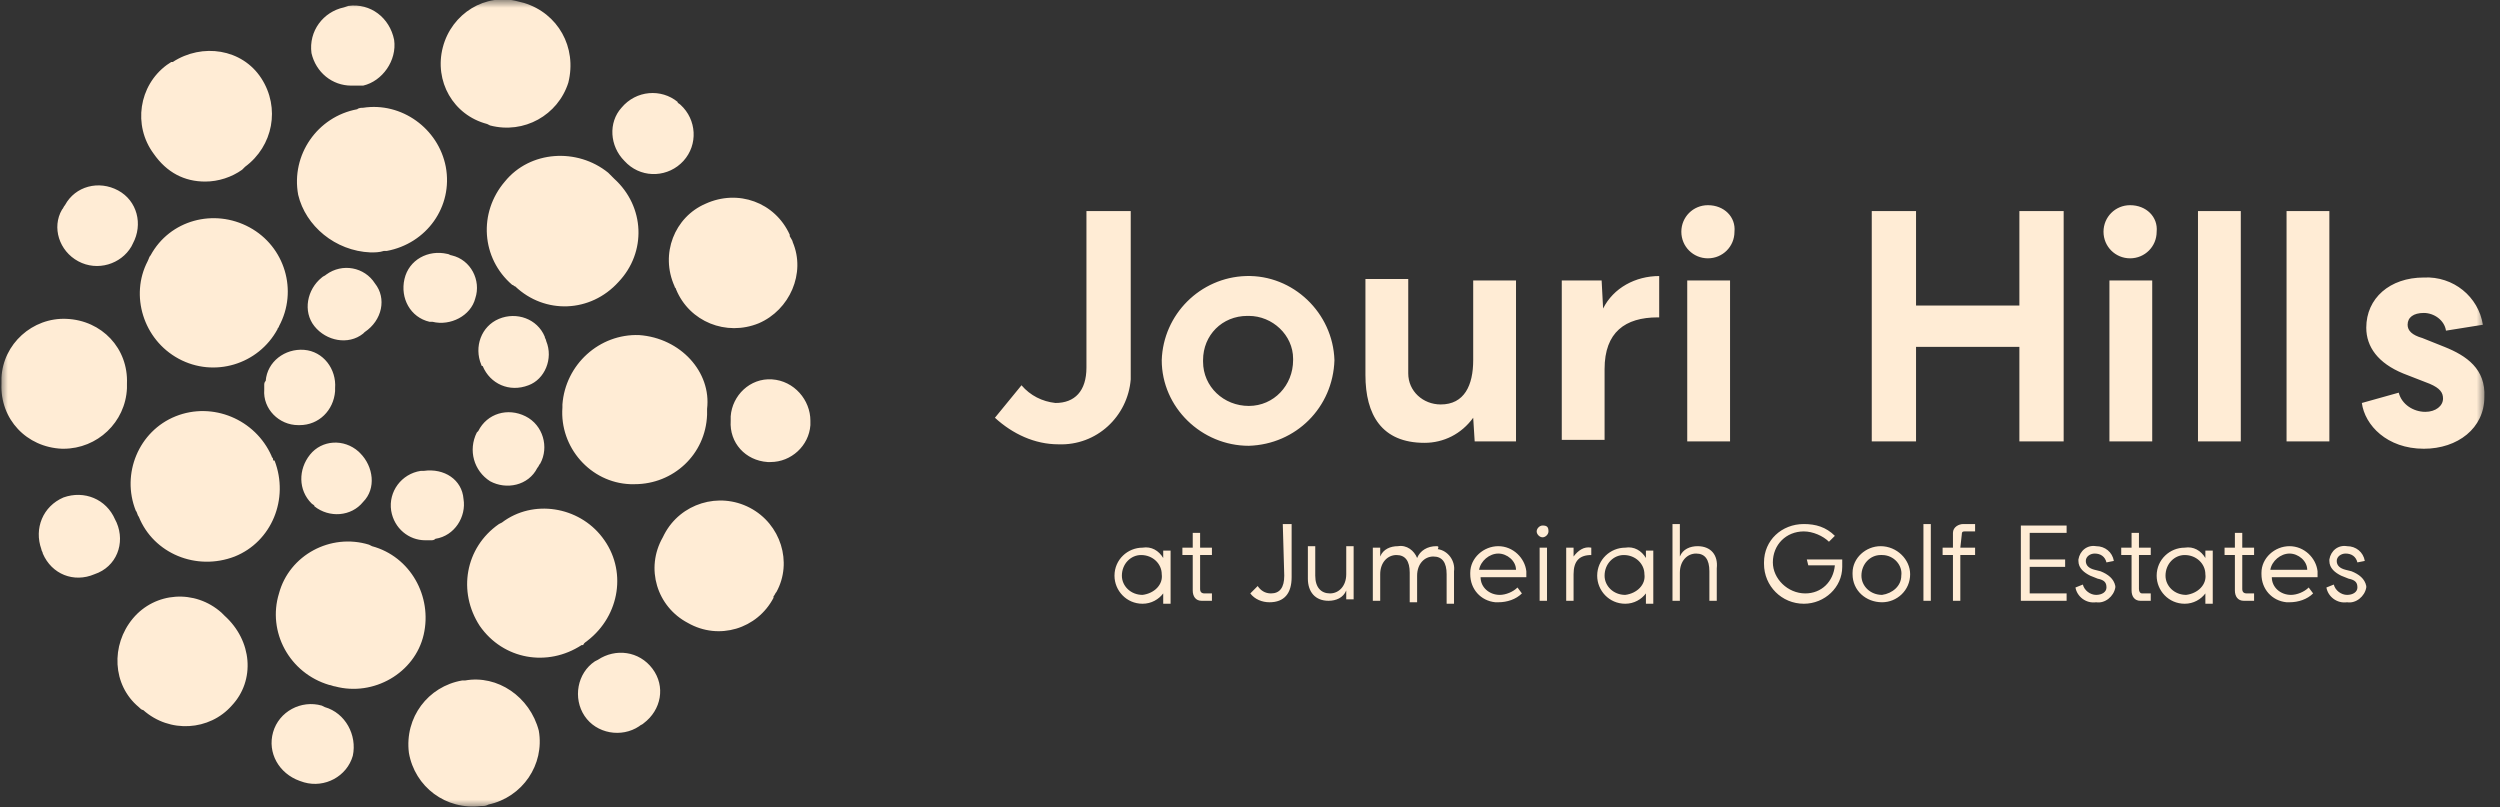 <?xml version="1.0" encoding="UTF-8"?> <svg xmlns="http://www.w3.org/2000/svg" width="161" height="52" viewBox="0 0 161 52" fill="none"><rect x="0" y="0" width="161" height="52" fill="#333333" stroke="none"/> <mask id="mask0_80_145" style="mask-type:luminance" maskUnits="userSpaceOnUse" x="0" y="0" width="161" height="52"> <path d="M160.088 0H0V52H160.088V0Z" fill="white"></path> </mask> <g mask="url(#mask0_80_145)"> <path d="M17.587 29.565C17.587 29.47 17.492 29.47 17.492 29.375C16.446 26.998 13.689 25.857 11.313 26.808C8.936 27.759 7.795 30.515 8.746 32.892C8.841 32.987 8.841 33.177 8.936 33.272C9.887 35.649 12.644 36.79 15.115 35.839C17.492 34.888 18.633 32.132 17.682 29.66C17.587 29.66 17.587 29.66 17.587 29.565ZM150.011 13.594H147.254V28.424H150.011V13.594ZM14.45 39.642L14.26 39.452C12.549 37.931 9.982 38.121 8.556 39.832C7.13 41.543 7.225 44.11 8.936 45.536C9.031 45.631 9.126 45.726 9.221 45.726C10.933 47.247 13.499 47.057 14.925 45.441C16.446 43.824 16.256 41.258 14.45 39.642C14.545 39.737 14.545 39.737 14.45 39.642ZM144.307 13.594H141.55V28.424H144.307V13.594ZM20.914 45.536L20.724 45.441C19.393 45.06 17.967 45.821 17.587 47.152C17.207 48.483 17.967 49.813 19.298 50.289L19.583 50.384C20.914 50.764 22.34 50.004 22.721 48.673C23.006 47.342 22.245 45.916 20.914 45.536ZM7.51 33.653L7.415 33.462C6.845 32.132 5.419 31.561 4.088 32.036C2.757 32.607 2.187 34.033 2.662 35.364C2.662 35.459 2.757 35.554 2.757 35.649C3.327 36.98 4.753 37.55 6.084 36.98C7.51 36.505 8.081 34.983 7.51 33.653ZM4.088 28.899C6.274 28.899 8.081 27.188 8.176 25.002C8.176 24.907 8.176 24.812 8.176 24.717C8.271 22.435 6.56 20.629 4.278 20.534C2.092 20.439 0.19 22.15 0.095 24.336C0.095 24.431 0.095 24.526 0.095 24.717C0 26.998 1.711 28.804 3.993 28.899C3.993 28.899 3.993 28.899 4.088 28.899ZM23.956 35.174L23.766 35.078C21.294 34.318 18.633 35.744 17.967 38.216C17.207 40.687 18.633 43.349 21.2 44.11C21.294 44.11 21.485 44.205 21.58 44.205C24.051 44.87 26.713 43.349 27.284 40.877C27.854 38.406 26.428 35.839 23.956 35.174ZM48.293 32.702C46.296 31.656 43.825 32.417 42.779 34.413L42.684 34.603C41.543 36.6 42.304 39.071 44.3 40.117C46.296 41.258 48.768 40.497 49.814 38.501C49.814 38.501 49.814 38.501 49.814 38.406C49.909 38.311 49.909 38.216 50.004 38.121C51.05 36.219 50.289 33.748 48.293 32.702ZM49.719 24.431C48.293 24.336 47.152 25.477 47.057 26.808V27.093C46.962 28.519 48.008 29.66 49.434 29.755C49.529 29.755 49.529 29.755 49.624 29.755C50.955 29.755 52.095 28.709 52.19 27.378V27.093C52.19 25.762 51.145 24.526 49.719 24.431ZM72.819 13.594H69.967V23.671C69.967 25.192 69.207 25.952 67.971 25.952C67.115 25.857 66.355 25.477 65.784 24.812L64.073 26.903C65.214 27.949 66.64 28.614 68.161 28.614C70.633 28.709 72.629 26.808 72.819 24.431C72.819 24.241 72.819 24.051 72.819 23.956V13.594ZM38.501 42.493L38.311 42.589C37.17 43.349 36.885 44.965 37.645 46.106C38.406 47.247 40.022 47.532 41.163 46.771C41.258 46.676 41.353 46.676 41.448 46.581C42.589 45.726 42.874 44.205 42.019 43.064C41.163 41.923 39.642 41.733 38.501 42.493ZM29.945 43.824H29.755C27.569 44.205 26.048 46.201 26.333 48.483C26.713 50.669 28.709 52.19 30.991 51.905H31.086C31.181 51.905 31.276 51.905 31.466 51.81C33.653 51.334 35.079 49.243 34.699 47.057C34.128 44.87 32.037 43.444 29.945 43.824ZM37.836 41.258C39.927 39.642 40.402 36.695 38.786 34.603C37.265 32.607 34.318 32.132 32.322 33.653L32.132 33.748C29.945 35.269 29.47 38.121 30.896 40.307C32.417 42.493 35.269 42.969 37.455 41.543C37.455 41.543 37.455 41.543 37.55 41.543C37.645 41.353 37.741 41.353 37.836 41.258ZM5.039 16.826C6.274 17.492 7.795 17.016 8.461 15.876L8.556 15.685C9.221 14.45 8.841 12.929 7.605 12.263C6.369 11.598 4.848 11.978 4.183 13.214C4.088 13.309 4.088 13.404 3.993 13.499C3.327 14.64 3.803 16.161 5.039 16.826ZM35.174 21.96C35.174 21.865 35.079 21.77 35.079 21.674C34.603 20.534 33.273 20.058 32.132 20.534C30.991 21.009 30.516 22.34 30.991 23.481C30.991 23.481 30.991 23.576 31.086 23.576C31.561 24.717 32.797 25.287 34.033 24.812C35.079 24.431 35.649 23.101 35.174 21.96ZM31.561 30.991C32.607 31.561 34.033 31.276 34.603 30.135C34.699 30.04 34.699 29.945 34.794 29.85C35.364 28.804 34.984 27.378 33.843 26.808C32.702 26.238 31.371 26.618 30.801 27.759L30.706 27.854C30.136 28.994 30.516 30.325 31.561 30.991ZM41.163 21.579C38.596 21.484 36.41 23.481 36.22 26.047C36.22 26.142 36.22 26.238 36.22 26.238C36.029 28.804 38.026 31.086 40.593 31.181C40.688 31.181 40.783 31.181 40.878 31.181C43.349 31.181 45.441 29.28 45.536 26.713C45.536 26.618 45.536 26.428 45.536 26.333C45.821 23.956 43.825 21.77 41.163 21.579ZM27.284 30.325H27.093C25.858 30.515 25.002 31.656 25.192 32.892C25.382 34.033 26.333 34.793 27.379 34.793C27.474 34.793 27.569 34.793 27.759 34.793C27.854 34.793 27.949 34.793 28.044 34.698C29.28 34.508 30.04 33.272 29.85 32.132C29.755 30.896 28.614 30.135 27.284 30.325C27.379 30.325 27.379 30.325 27.284 30.325ZM31.371 7.985L31.561 8.08C33.748 8.651 35.934 7.415 36.6 5.324C37.17 3.042 35.934 0.856 33.748 0.19L33.368 0.095C31.276 -0.475 29.09 0.856 28.519 3.042C27.949 5.228 29.185 7.415 31.371 7.985ZM30.611 19.203C30.991 18.062 30.326 16.731 29.09 16.446C28.995 16.446 28.9 16.351 28.805 16.351C27.569 16.066 26.333 16.731 26.048 17.967C25.762 19.203 26.428 20.439 27.664 20.724C27.759 20.724 27.759 20.724 27.854 20.724C28.995 21.009 30.326 20.344 30.611 19.203ZM40.212 10.362L40.402 10.552C41.448 11.503 43.064 11.408 44.015 10.362C44.965 9.316 44.87 7.7 43.825 6.749C43.73 6.654 43.635 6.654 43.635 6.559C42.589 5.704 40.973 5.799 40.022 6.94C39.167 7.89 39.262 9.411 40.212 10.362ZM32.512 11.693C30.801 13.689 30.991 16.636 32.987 18.347C33.083 18.347 33.083 18.442 33.178 18.442C35.079 20.249 38.026 20.154 39.832 18.157C41.638 16.256 41.543 13.309 39.547 11.503L39.452 11.408C39.357 11.312 39.262 11.217 39.167 11.122C37.17 9.506 34.128 9.696 32.512 11.693ZM43.444 18.442C43.444 18.537 43.539 18.537 43.539 18.633C44.395 20.724 46.772 21.674 48.863 20.819C50.859 19.963 51.905 17.587 51.05 15.59C51.05 15.495 50.955 15.4 50.859 15.21V15.115C49.909 13.024 47.532 12.168 45.441 13.119C43.444 13.974 42.494 16.351 43.444 18.442ZM23.196 29.185L23.101 29.09C22.15 28.234 20.724 28.329 19.964 29.28C19.203 30.23 19.203 31.561 20.059 32.417C20.154 32.512 20.249 32.512 20.249 32.607C21.2 33.367 22.625 33.272 23.386 32.322C24.241 31.466 24.051 30.04 23.196 29.185ZM17.017 24.812C17.017 24.907 17.017 25.002 17.017 25.097C16.922 26.333 17.967 27.378 19.203 27.378H19.298C20.534 27.378 21.485 26.428 21.58 25.192C21.58 25.097 21.58 25.097 21.58 25.002C21.675 23.766 20.819 22.625 19.583 22.53C18.348 22.435 17.207 23.291 17.112 24.526C17.017 24.622 17.017 24.717 17.017 24.812ZM13.214 11.693C14.07 11.693 14.925 11.408 15.591 10.932L15.781 10.742C17.587 9.411 18.062 6.94 16.826 5.038C15.591 3.137 13.024 2.757 11.123 3.993C11.123 3.993 11.123 3.993 11.028 3.993L10.742 4.183C8.936 5.514 8.556 8.08 9.887 9.887C10.742 11.122 11.883 11.693 13.214 11.693ZM23.861 16.256C24.146 16.256 24.432 16.256 24.717 16.161H24.907C27.474 15.685 29.185 13.309 28.709 10.742C28.234 8.271 25.858 6.559 23.386 6.94C23.291 6.94 23.101 6.94 23.006 7.035C20.439 7.51 18.728 9.982 19.203 12.548C19.678 14.545 21.58 16.161 23.861 16.256ZM22.625 5.514C22.816 5.514 22.911 5.514 23.101 5.514H23.386C24.622 5.228 25.572 3.898 25.382 2.567C25.097 1.141 23.861 0.19 22.435 0.38L22.15 0.475C20.819 0.76 19.869 1.996 20.059 3.422C20.344 4.658 21.39 5.514 22.625 5.514ZM11.503 23.101C13.784 24.336 16.636 23.481 17.872 21.199C17.872 21.104 17.967 21.104 17.967 21.009C19.203 18.727 18.348 15.876 16.066 14.64C13.784 13.404 10.933 14.165 9.697 16.446C9.602 16.541 9.602 16.636 9.507 16.826C8.366 19.013 9.221 21.865 11.503 23.101ZM24.146 18.252C23.481 17.206 22.055 16.921 21.009 17.682C20.914 17.777 20.819 17.777 20.724 17.872C19.773 18.633 19.488 20.058 20.249 21.009C21.009 21.96 22.435 22.245 23.386 21.484L23.481 21.389C24.622 20.629 24.907 19.203 24.146 18.252ZM142.026 35.934C141.741 35.459 141.265 35.174 140.695 35.269C139.744 35.269 138.889 36.029 138.889 37.075C138.889 38.026 139.649 38.881 140.695 38.881C141.265 38.881 141.741 38.596 142.026 38.216V38.881H142.501V35.459H142.026V35.934ZM140.79 38.311C140.029 38.311 139.459 37.74 139.459 37.075C139.459 36.314 140.029 35.744 140.695 35.744C141.455 35.744 142.026 36.314 142.026 36.98C142.121 37.645 141.55 38.216 140.79 38.311ZM126.34 34.413C126.34 34.223 126.435 34.223 126.53 34.223H127.196V33.748H126.435C126.15 33.748 125.77 33.938 125.77 34.318V34.413V35.269H125.104V35.744H125.77V38.691H126.245V35.744H127.196V35.269H126.245L126.34 34.413ZM132.9 28.424V13.594H130.048V19.678H123.393V13.594H120.541V28.424H123.393V22.34H130.048V28.424H132.9ZM130.143 38.691H133.09V38.216H130.713V36.505H132.995V36.029H130.713V34.318H133.09V33.843H130.143V38.691ZM121.112 35.174C120.161 35.174 119.305 35.934 119.305 36.885C119.305 36.885 119.305 36.885 119.305 36.98C119.305 38.026 120.161 38.786 121.207 38.786C122.157 38.786 123.013 38.026 123.013 36.98C123.013 36.029 122.157 35.174 121.112 35.174C121.207 35.174 121.207 35.174 121.112 35.174ZM121.207 38.311C120.446 38.311 119.876 37.74 119.876 37.075C119.876 36.314 120.446 35.744 121.112 35.744C121.112 35.744 121.112 35.744 121.207 35.744C121.967 35.744 122.538 36.409 122.443 37.075C122.443 37.74 121.872 38.216 121.207 38.311ZM116.454 36.409H118.165C118.07 37.455 117.309 38.216 116.263 38.216C115.123 38.216 114.172 37.265 114.172 36.219C114.172 35.078 115.028 34.223 116.168 34.223C116.739 34.223 117.404 34.508 117.784 34.888L118.165 34.508C117.594 33.938 116.929 33.748 116.168 33.748C114.742 33.748 113.602 34.793 113.602 36.219C113.602 36.219 113.602 36.219 113.602 36.314C113.602 37.74 114.742 38.881 116.168 38.881C117.499 38.881 118.64 37.835 118.64 36.505V36.409V36.029H116.359L116.454 36.409ZM123.869 38.691H124.344V33.748H123.869V38.691ZM135.276 36.79L134.896 36.695C134.516 36.6 134.326 36.409 134.326 36.124C134.326 35.839 134.611 35.649 134.896 35.649C135.276 35.649 135.561 35.839 135.656 36.219L136.132 36.124C136.037 35.554 135.561 35.174 134.991 35.174C134.421 35.078 133.945 35.459 133.85 36.029V36.124C133.85 36.6 134.231 36.885 134.611 37.075L135.086 37.265C135.561 37.36 135.656 37.55 135.656 37.835C135.656 38.121 135.371 38.311 134.991 38.311C134.611 38.311 134.231 38.026 134.135 37.645L133.66 37.835C133.755 38.406 134.326 38.881 134.991 38.786C135.561 38.881 136.132 38.406 136.227 37.835C136.227 37.835 136.227 37.835 136.227 37.74C136.132 37.265 135.752 36.98 135.276 36.79ZM147.444 35.174C146.494 35.174 145.638 35.934 145.638 36.885C145.638 36.885 145.638 36.885 145.638 36.98C145.638 37.931 146.304 38.691 147.254 38.786C147.349 38.786 147.349 38.786 147.444 38.786C148.015 38.786 148.585 38.596 148.965 38.216L148.68 37.835C148.395 38.121 147.92 38.311 147.539 38.311C146.874 38.311 146.304 37.835 146.304 37.17H149.251V36.79C149.156 35.934 148.395 35.174 147.444 35.174ZM146.209 36.695C146.304 36.124 146.874 35.649 147.444 35.649C148.015 35.649 148.585 36.124 148.585 36.695H146.209ZM109.989 13.214C109.039 13.214 108.278 13.974 108.278 14.925C108.278 15.876 109.039 16.636 109.989 16.636C110.94 16.636 111.7 15.876 111.7 14.925C111.795 13.974 111.035 13.214 109.989 13.214ZM151.437 36.79L151.057 36.695C150.677 36.6 150.486 36.409 150.486 36.124C150.486 35.839 150.772 35.649 151.057 35.649C151.437 35.649 151.722 35.839 151.817 36.219L152.293 36.124C152.198 35.554 151.722 35.174 151.152 35.174C150.582 35.078 150.106 35.459 150.011 36.029V36.124C150.011 36.6 150.391 36.885 150.772 37.075L151.247 37.265C151.722 37.36 151.817 37.55 151.817 37.835C151.817 38.121 151.532 38.311 151.152 38.311C150.772 38.311 150.391 38.026 150.296 37.645L149.821 37.835C149.916 38.406 150.486 38.881 151.152 38.786C151.722 38.881 152.293 38.406 152.388 37.835C152.388 37.835 152.388 37.835 152.388 37.74C152.293 37.265 151.912 36.98 151.437 36.79ZM157.426 22.34L156 21.77C155.335 21.579 155.05 21.294 155.05 20.914C155.05 20.439 155.43 20.154 156.095 20.154C156.761 20.154 157.426 20.629 157.521 21.294L159.898 20.914C159.613 19.108 157.997 17.777 156.095 17.872C153.909 17.872 152.388 19.203 152.388 21.104C152.388 22.34 153.148 23.386 154.764 24.051L156.475 24.717C157.141 25.002 157.331 25.287 157.331 25.667C157.331 26.142 156.856 26.523 156.19 26.523C155.43 26.523 154.669 26.047 154.479 25.287L152.103 25.952C152.293 27.378 153.719 28.899 156.095 28.899C158.282 28.899 159.993 27.569 159.993 25.572C160.088 23.766 158.852 22.91 157.426 22.34ZM74.911 35.934C74.625 35.459 74.15 35.174 73.58 35.269C72.629 35.269 71.773 36.029 71.773 37.075C71.773 38.026 72.534 38.881 73.58 38.881C74.15 38.881 74.625 38.596 74.911 38.216V38.881H75.386V35.459H74.911V35.934ZM73.58 38.311C72.819 38.311 72.249 37.74 72.249 37.075C72.249 36.314 72.819 35.744 73.485 35.744C74.245 35.744 74.816 36.314 74.816 36.98C74.911 37.645 74.34 38.216 73.58 38.311C73.675 38.311 73.675 38.311 73.58 38.311ZM137.748 37.931V35.744H138.508V35.269H137.748V34.318H137.273V35.269H136.607V35.744H137.273V38.026C137.273 38.406 137.463 38.691 137.843 38.691H137.938H138.508V38.216H137.938C137.843 38.216 137.748 38.121 137.748 37.931ZM137.178 13.214C136.227 13.214 135.466 13.974 135.466 14.925C135.466 15.876 136.227 16.636 137.178 16.636C138.128 16.636 138.889 15.876 138.889 14.925C138.984 13.974 138.223 13.214 137.178 13.214ZM144.402 37.931V35.744H145.163V35.269H144.402V34.318H143.927V35.269H143.262V35.744H143.927V38.026C143.927 38.406 144.117 38.691 144.497 38.691H144.593H145.163V38.216H144.688C144.497 38.216 144.402 38.121 144.402 37.931ZM135.847 28.424H138.603V18.062H135.847V28.424ZM86.698 36.98C86.698 37.74 86.223 38.216 85.653 38.216C85.082 38.216 84.702 37.835 84.702 37.075V35.174H84.227V37.265C84.227 38.121 84.702 38.691 85.558 38.691C86.033 38.691 86.508 38.501 86.698 38.026V38.596H87.174V35.174H86.698V36.98ZM96.49 35.174C95.54 35.174 94.684 35.934 94.684 36.885C94.684 36.885 94.684 36.885 94.684 36.98C94.684 37.931 95.349 38.691 96.3 38.786C96.395 38.786 96.395 38.786 96.49 38.786C97.061 38.786 97.631 38.596 98.011 38.216L97.726 37.835C97.441 38.121 96.966 38.311 96.585 38.311C95.92 38.311 95.349 37.835 95.349 37.17H98.296V36.79C98.201 35.934 97.441 35.174 96.49 35.174ZM95.254 36.695C95.349 36.124 95.92 35.649 96.49 35.649C97.061 35.649 97.631 36.124 97.631 36.695H95.254ZM94.969 28.424H97.631V18.062H94.874V23.195C94.874 24.812 94.304 26.047 92.783 26.047C91.642 26.047 90.691 25.192 90.691 24.051C90.691 23.956 90.691 23.861 90.691 23.766V17.967H87.934V24.146C87.934 26.713 88.98 28.519 91.737 28.519C92.973 28.519 94.114 27.949 94.874 26.903L94.969 28.424ZM92.497 35.174C91.927 35.174 91.452 35.459 91.262 35.934C91.072 35.459 90.596 35.078 90.026 35.174C89.55 35.174 89.075 35.364 88.885 35.839V35.269H88.41V38.691H88.885V36.98C88.885 36.219 89.36 35.744 89.931 35.744C90.501 35.744 90.786 36.124 90.786 36.885V38.786H91.262V37.075C91.262 36.314 91.737 35.839 92.307 35.839C92.878 35.839 93.163 36.219 93.163 36.98V38.881H93.638V36.79C93.733 36.124 93.258 35.459 92.593 35.364C92.688 35.174 92.593 35.174 92.497 35.174ZM77.287 37.931V35.744H78.048V35.269H77.287V34.318H76.812V35.269H76.146V35.744H76.812V38.026C76.812 38.406 77.002 38.691 77.382 38.691H77.477H78.048V38.216H77.572C77.382 38.216 77.287 38.121 77.287 37.931ZM85.938 23.195C85.843 20.154 83.276 17.682 80.234 17.777C77.287 17.872 74.911 20.249 74.816 23.195C74.816 26.238 77.382 28.709 80.424 28.709C83.466 28.614 85.843 26.238 85.938 23.195ZM80.424 26.142C78.808 26.142 77.477 24.907 77.477 23.291C77.477 23.291 77.477 23.291 77.477 23.195C77.477 21.579 78.713 20.344 80.329 20.344H80.424C81.945 20.344 83.276 21.579 83.276 23.101V23.195C83.276 24.812 82.04 26.142 80.424 26.142ZM82.706 37.075C82.706 37.835 82.421 38.216 81.85 38.216C81.47 38.216 81.185 38.026 80.995 37.74L80.519 38.216C80.805 38.596 81.28 38.786 81.755 38.786C82.706 38.786 83.181 38.216 83.181 37.17V33.748H82.611L82.706 37.075ZM101.338 35.839V35.744V35.269H100.863V38.691H101.338V36.98C101.338 36.124 101.719 35.744 102.479 35.744V35.269C102.004 35.174 101.624 35.459 101.338 35.839ZM103.24 19.868L103.145 18.062H100.578V28.329H103.335V23.766C103.335 21.389 104.666 20.439 106.757 20.439H106.852V17.777C105.331 17.777 103.905 18.537 103.24 19.868ZM105.997 35.934C105.711 35.459 105.236 35.174 104.666 35.269C103.715 35.269 102.859 36.029 102.859 37.075C102.859 38.026 103.62 38.881 104.666 38.881C105.236 38.881 105.711 38.596 105.997 38.216V38.881H106.472V35.459H105.997V35.934ZM104.666 38.311C103.905 38.311 103.335 37.74 103.335 37.075C103.335 36.314 103.905 35.744 104.571 35.744C105.331 35.744 105.901 36.314 105.901 36.98C105.997 37.645 105.426 38.216 104.666 38.311C104.761 38.311 104.761 38.311 104.666 38.311ZM109.324 35.174C108.848 35.174 108.373 35.364 108.183 35.839V33.748H107.708V38.691H108.183V36.885C108.183 36.124 108.658 35.649 109.229 35.649C109.799 35.649 110.084 36.029 110.084 36.79V38.691H110.56V36.6C110.655 35.744 110.179 35.174 109.324 35.174ZM99.342 33.843C99.152 33.843 98.962 34.033 98.962 34.223C98.962 34.413 99.152 34.603 99.342 34.603C99.532 34.603 99.722 34.413 99.722 34.223C99.722 33.938 99.627 33.843 99.342 33.843C99.437 33.843 99.437 33.843 99.342 33.843ZM99.152 38.691H99.627V35.269H99.152V38.691ZM108.658 28.424H111.415V18.062H108.658V28.424Z" fill="#FFECD5"></path> </g> </svg> 
